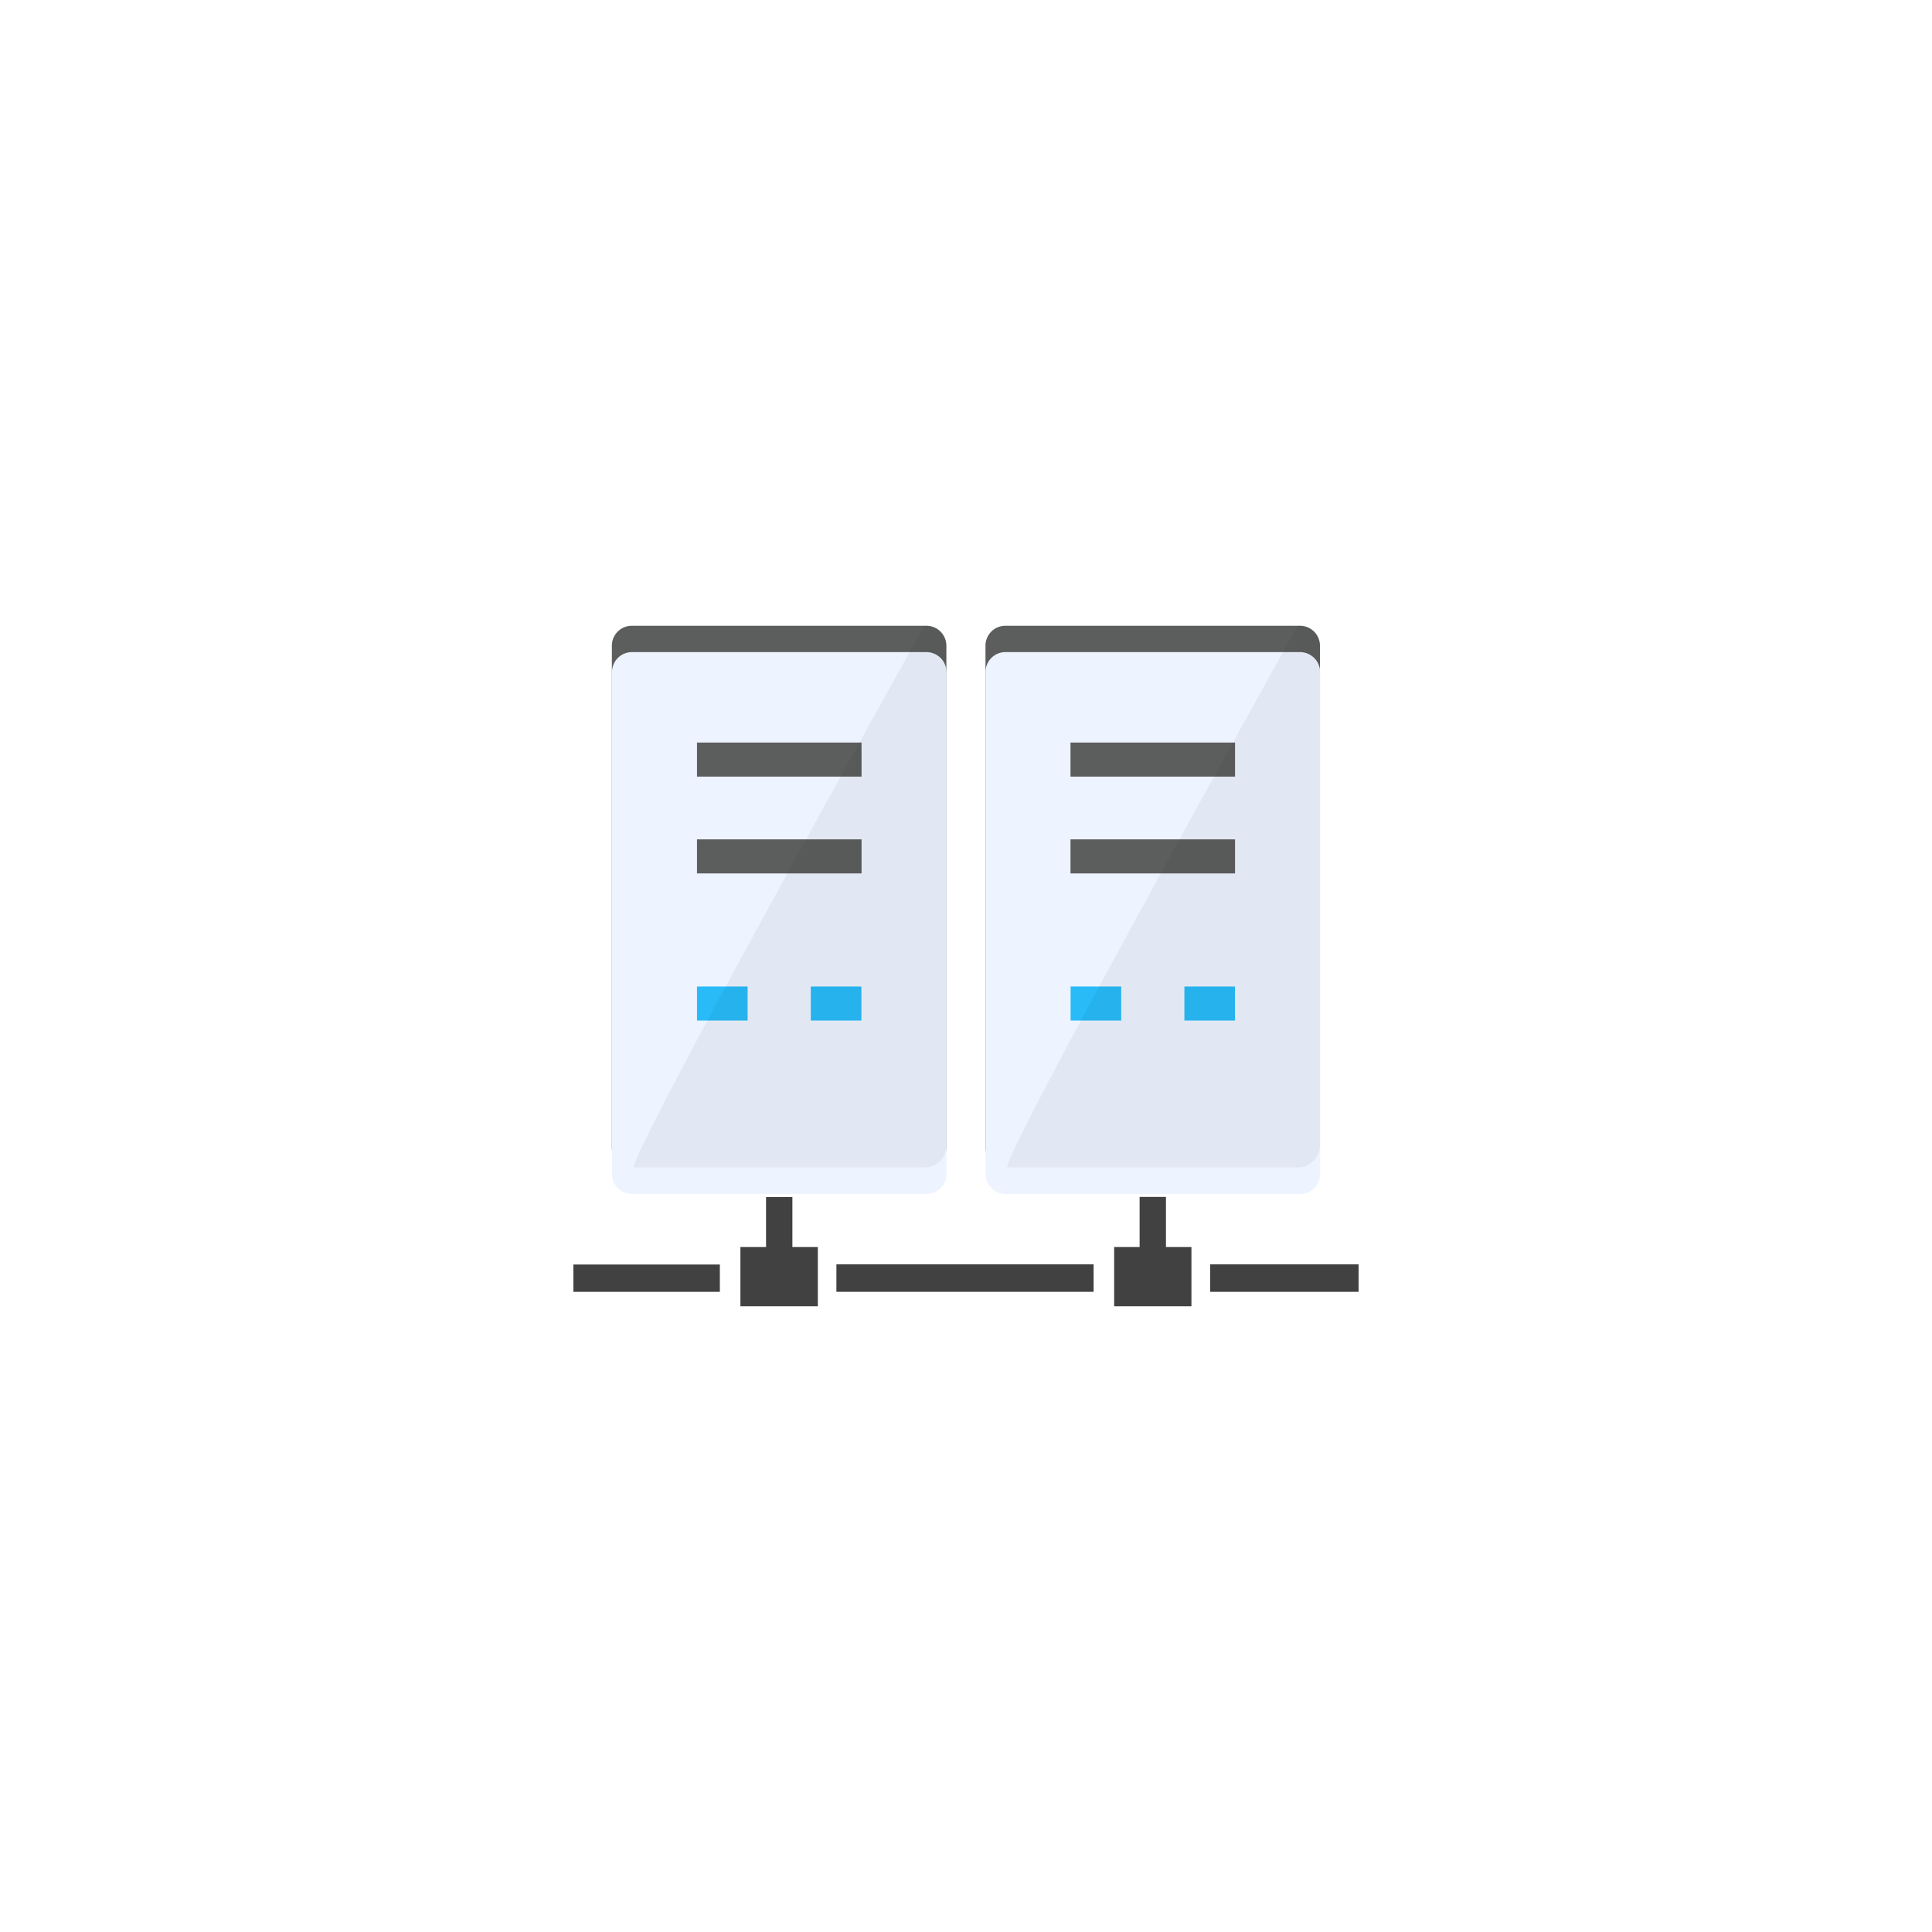 <svg xmlns="http://www.w3.org/2000/svg" xmlns:xlink="http://www.w3.org/1999/xlink" width="220" height="220" viewBox="0 0 220 220"><defs><filter id="a" x="60.694" y="65.257" width="56.088" height="79.699" filterUnits="userSpaceOnUse"><feOffset dy="3" input="SourceAlpha"/><feGaussianBlur stdDeviation="3" result="b"/><feFlood flood-opacity="0.161"/><feComposite operator="in" in2="b"/><feComposite in="SourceGraphic"/></filter><filter id="c" x="103.218" y="65.257" width="56.105" height="79.699" filterUnits="userSpaceOnUse"><feOffset dy="3" input="SourceAlpha"/><feGaussianBlur stdDeviation="3" result="d"/><feFlood flood-opacity="0.161"/><feComposite operator="in" in2="d"/><feComposite in="SourceGraphic"/></filter></defs><g transform="translate(-9332 -462)"><circle cx="110" cy="110" r="110" transform="translate(9332 462)" fill="#fff"/><g transform="translate(9397.293 533.257)"><path d="M27.37,61.682H60.918a2.266,2.266,0,0,0,2.27-2.27V2.27A2.266,2.266,0,0,0,60.918,0H27.37A2.266,2.266,0,0,0,25.1,2.27V59.429A2.262,2.262,0,0,0,27.37,61.682Z" transform="translate(-20.717)" fill="#5c5d5d"/><path d="M270.97,61.682h33.548a2.266,2.266,0,0,0,2.27-2.27V2.27A2.266,2.266,0,0,0,304.518,0H270.97a2.266,2.266,0,0,0-2.27,2.27V59.429A2.273,2.273,0,0,0,270.97,61.682Z" transform="translate(-221.775)" fill="#5c5d5d"/><g transform="matrix(1, 0, 0, 1, -65.29, -71.26)" filter="url(#a)"><path d="M61,0H27.47A2.266,2.266,0,0,0,25.2,2.27V59.429a2.266,2.266,0,0,0,2.27,2.27H61.018a2.266,2.266,0,0,0,2.27-2.27V2.27A2.292,2.292,0,0,0,61,0ZM53.6,25.2H34.875V21.323H53.613V25.2Zm0-11.02H34.875V10.3H53.613v3.877Z" transform="translate(44.49 71.26)" fill="#edf3ff"/></g><g transform="matrix(1, 0, 0, 1, -65.29, -71.26)" filter="url(#c)"><path d="M304.536,0H270.97a2.266,2.266,0,0,0-2.27,2.27V59.429a2.266,2.266,0,0,0,2.27,2.27h33.565a2.277,2.277,0,0,0,2.27-2.27V2.27A2.3,2.3,0,0,0,304.536,0Zm-7.422,25.2H278.375V21.323h18.739V25.2Zm0-11.02H278.375V10.3h18.739v3.877Z" transform="translate(-156.48 71.26)" fill="#edf3ff"/></g><g transform="translate(0 65.035)"><path d="M114.82,372.5h-3v5.693H108.9V384.9h0v.035h8.819v-6.741h-2.9Z" transform="translate(-89.882 -372.483)" fill="#424142"/><path d="M.017,416.5H0v3.109H16.678V416.5H.017Z" transform="translate(0 -408.799)" fill="#424142"/><path d="M184.842,416.4H171.5v3.126h29.287V416.4H184.842Z" transform="translate(-141.55 -408.716)" fill="#424142"/><path d="M358.5,372.4h-3v5.711h-2.9v6.741h8.8v-6.741h-2.9Z" transform="translate(-291.023 -372.4)" fill="#424142"/><rect width="16.905" height="3.126" transform="translate(72.509 7.684)" fill="#424142"/></g><g transform="translate(14.076 41.075)"><rect width="5.763" height="3.877" fill="#28bbf8"/><rect width="5.763" height="3.877" transform="translate(12.958)" fill="#28bbf8"/><rect width="5.763" height="3.877" transform="translate(42.542)" fill="#28bbf8"/><rect width="5.763" height="3.877" transform="translate(55.5)" fill="#28bbf8"/></g><g transform="translate(6.892)"><path d="M316.028,0S281.607,61.682,283,61.682h33.024a2.534,2.534,0,0,0,2.532-2.532V2.532A2.534,2.534,0,0,0,316.028,0Z" transform="translate(-240.439)" fill="#040000" opacity="0.05"/><path d="M72.528,0S38.107,61.682,39.5,61.682H72.528A2.534,2.534,0,0,0,75.06,59.15V2.532A2.534,2.534,0,0,0,72.528,0Z" transform="translate(-39.463)" fill="#040000" opacity="0.05"/></g></g></g></svg>